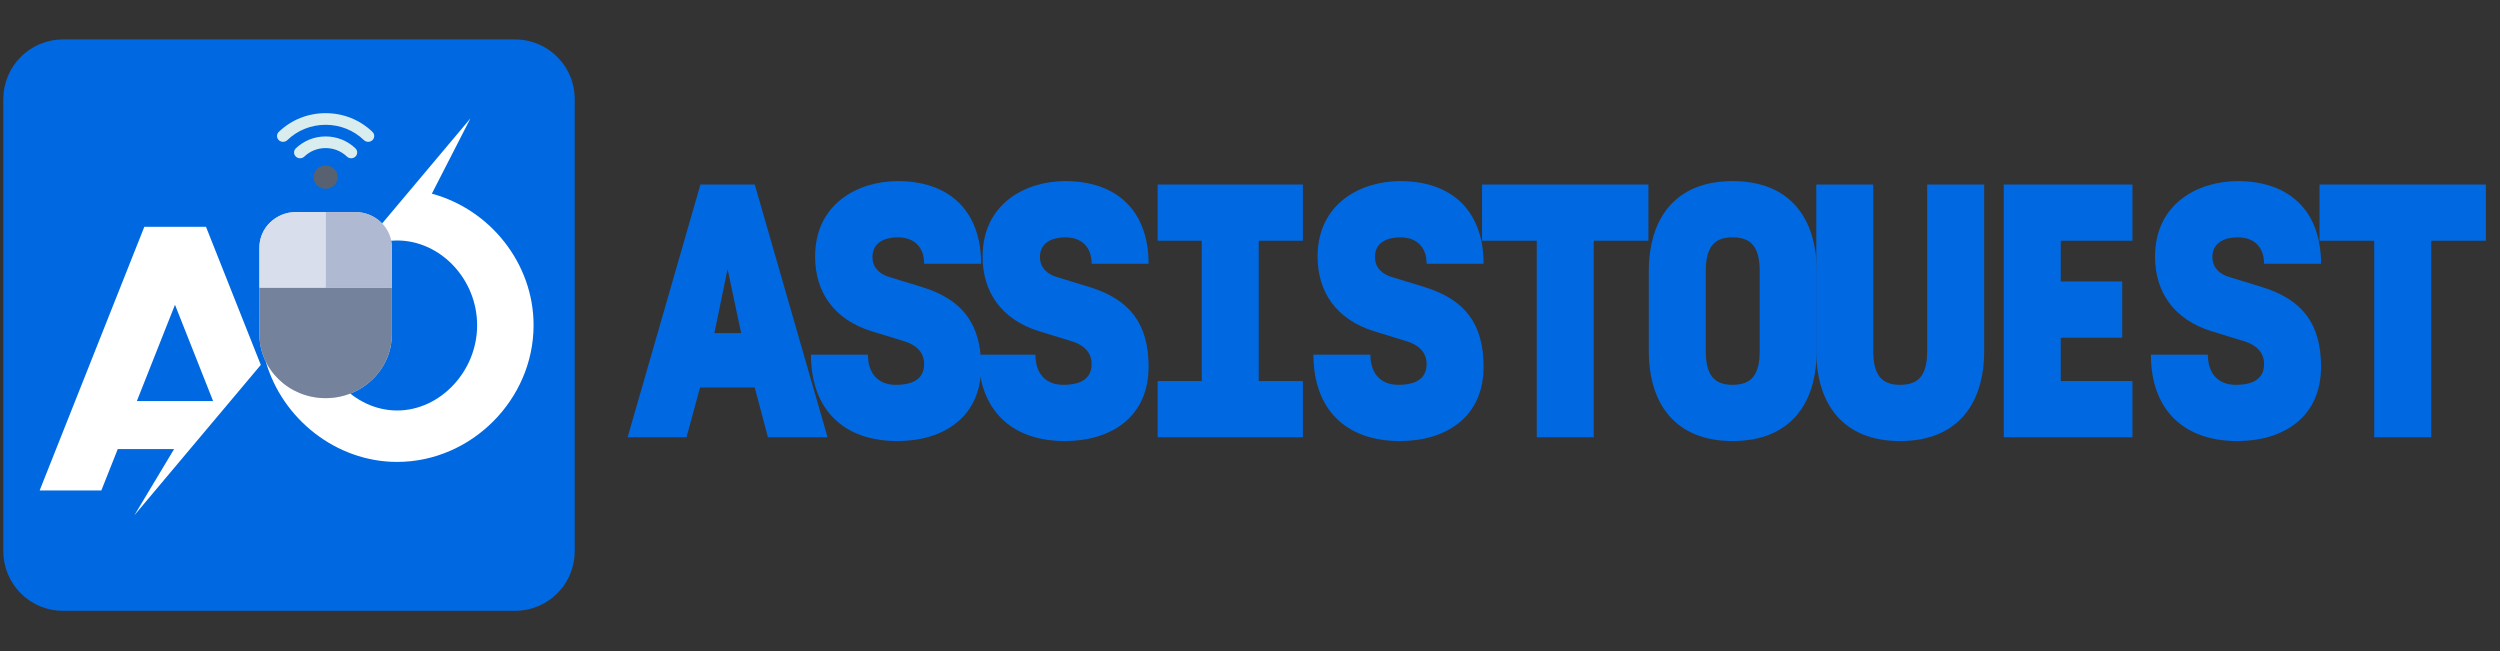 <?xml version="1.0" encoding="UTF-8"?> <svg xmlns="http://www.w3.org/2000/svg" xmlns:xlink="http://www.w3.org/1999/xlink" width="960" zoomAndPan="magnify" viewBox="0 0 720 187.5" height="250" preserveAspectRatio="xMidYMid meet" version="1.0"><rect x="0" y="0" width="720" height="187.5" fill="#333333" stroke="none"/><defs><g></g><clipPath id="681b987daf"><path d="M 0.957 11.355 L 165.52 11.355 L 165.52 175.918 L 0.957 175.918 Z M 0.957 11.355 " clip-rule="nonzero"></path></clipPath><clipPath id="062e11c331"><path d="M 1 11.355 L 165.52 11.355 L 165.52 175.918 L 1 175.918 Z M 1 11.355 " clip-rule="nonzero"></path></clipPath><clipPath id="c1d4ff3cb7"><path d="M 76.469 34.105 L 153.688 34.105 L 153.688 133.141 L 76.469 133.141 Z M 76.469 34.105 " clip-rule="nonzero"></path></clipPath><clipPath id="7adad5df84"><path d="M 11.395 65.227 L 75.227 65.227 L 75.227 148.402 L 11.395 148.402 Z M 11.395 65.227 " clip-rule="nonzero"></path></clipPath><clipPath id="37065514d6"><path d="M 74.699 61 L 112.855 61 L 112.855 114.688 L 74.699 114.688 Z M 74.699 61 " clip-rule="nonzero"></path></clipPath><clipPath id="3962ac0580"><path d="M 74.699 82.711 L 112.855 82.711 L 112.855 114.688 L 74.699 114.688 Z M 74.699 82.711 " clip-rule="nonzero"></path></clipPath><clipPath id="f3658559a6"><path d="M 93.766 61 L 112.855 61 L 112.855 82.871 L 93.766 82.871 Z M 93.766 61 " clip-rule="nonzero"></path></clipPath><clipPath id="88e841c4eb"><path d="M 74.699 61 L 93.934 61 L 93.934 82.871 L 74.699 82.871 Z M 74.699 61 " clip-rule="nonzero"></path></clipPath><clipPath id="e4b0c7ec88"><path d="M 79.613 32.57 L 107.914 32.57 L 107.914 40.898 L 79.613 40.898 Z M 79.613 32.57 " clip-rule="nonzero"></path></clipPath></defs><g fill="#0069e2" fill-opacity="1"><g transform="translate(181.079, 125.934)"><g><path d="M 57.258 0 L 36.289 -72.793 L 20.645 -72.793 L -0.324 0 L 16.625 0 L 20.535 -14.34 L 36.289 -14.34 L 40.09 0 Z M 24.664 -29.988 L 28.465 -48.457 L 32.379 -29.988 Z M 24.664 -29.988 "></path></g></g></g><g fill="#0069e2" fill-opacity="1"><g transform="translate(229.317, 125.934)"><g><path d="M 29.117 1.086 C 42.371 1.086 53.238 -5.758 53.238 -20.316 C 53.238 -32.594 47.914 -39.656 36.289 -43.242 L 26.727 -46.176 C 24.555 -46.828 21.945 -48.457 21.945 -51.934 C 21.945 -56.172 25.641 -57.582 29.227 -57.582 C 34.008 -57.582 36.832 -54.758 36.832 -49.977 L 53.238 -49.977 C 53.238 -64.973 44.328 -73.773 29.227 -73.773 C 17.926 -73.773 5.434 -67.363 5.434 -52.043 C 5.434 -41.828 10.863 -33.898 21.73 -30.531 L 31.289 -27.598 C 34.332 -26.617 36.832 -24.664 36.832 -21.078 C 36.832 -17.492 34.551 -15.102 28.684 -15.102 C 23.578 -15.102 20.645 -18.363 20.645 -23.793 L 4.238 -23.793 C 4.238 -8.148 13.473 1.086 29.117 1.086 Z M 29.117 1.086 "></path></g></g></g><g fill="#0069e2" fill-opacity="1"><g transform="translate(277.555, 125.934)"><g><path d="M 29.117 1.086 C 42.371 1.086 53.238 -5.758 53.238 -20.316 C 53.238 -32.594 47.914 -39.656 36.289 -43.242 L 26.727 -46.176 C 24.555 -46.828 21.945 -48.457 21.945 -51.934 C 21.945 -56.172 25.641 -57.582 29.227 -57.582 C 34.008 -57.582 36.832 -54.758 36.832 -49.977 L 53.238 -49.977 C 53.238 -64.973 44.328 -73.773 29.227 -73.773 C 17.926 -73.773 5.434 -67.363 5.434 -52.043 C 5.434 -41.828 10.863 -33.898 21.73 -30.531 L 31.289 -27.598 C 34.332 -26.617 36.832 -24.664 36.832 -21.078 C 36.832 -17.492 34.551 -15.102 28.684 -15.102 C 23.578 -15.102 20.645 -18.363 20.645 -23.793 L 4.238 -23.793 C 4.238 -8.148 13.473 1.086 29.117 1.086 Z M 29.117 1.086 "></path></g></g></g><g fill="#0069e2" fill-opacity="1"><g transform="translate(325.793, 125.934)"><g><path d="M 7.605 -72.793 L 7.605 -56.605 L 20.316 -56.605 L 20.316 -16.188 L 7.605 -16.188 L 7.605 0 L 49.434 0 L 49.434 -16.188 L 36.723 -16.188 L 36.723 -56.605 L 49.434 -56.605 L 49.434 -72.793 Z M 7.605 -72.793 "></path></g></g></g><g fill="#0069e2" fill-opacity="1"><g transform="translate(374.031, 125.934)"><g><path d="M 29.117 1.086 C 42.371 1.086 53.238 -5.758 53.238 -20.316 C 53.238 -32.594 47.914 -39.656 36.289 -43.242 L 26.727 -46.176 C 24.555 -46.828 21.945 -48.457 21.945 -51.934 C 21.945 -56.172 25.641 -57.582 29.227 -57.582 C 34.008 -57.582 36.832 -54.758 36.832 -49.977 L 53.238 -49.977 C 53.238 -64.973 44.328 -73.773 29.227 -73.773 C 17.926 -73.773 5.434 -67.363 5.434 -52.043 C 5.434 -41.828 10.863 -33.898 21.73 -30.531 L 31.289 -27.598 C 34.332 -26.617 36.832 -24.664 36.832 -21.078 C 36.832 -17.492 34.551 -15.102 28.684 -15.102 C 23.578 -15.102 20.645 -18.363 20.645 -23.793 L 4.238 -23.793 C 4.238 -8.148 13.473 1.086 29.117 1.086 Z M 29.117 1.086 "></path></g></g></g><g fill="#0069e2" fill-opacity="1"><g transform="translate(422.269, 125.934)"><g><path d="M 4.562 -72.793 L 4.562 -56.605 L 20.316 -56.605 L 20.316 0 L 36.723 0 L 36.723 -56.605 L 52.477 -56.605 L 52.477 -72.793 Z M 4.562 -72.793 "></path></g></g></g><g fill="#0069e2" fill-opacity="1"><g transform="translate(470.507, 125.934)"><g><path d="M 28.465 1.086 C 44.98 1.086 52.695 -9.562 52.695 -24.879 L 52.695 -47.805 C 52.695 -63.125 44.98 -73.773 28.465 -73.773 C 12.059 -73.773 4.348 -63.125 4.348 -47.805 L 4.348 -24.879 C 4.348 -9.562 12.059 1.086 28.465 1.086 Z M 28.465 -15.102 C 23.25 -15.102 20.75 -17.816 20.75 -24.879 L 20.75 -47.805 C 20.75 -54.867 23.25 -57.582 28.465 -57.582 C 33.789 -57.582 36.289 -54.867 36.289 -47.805 L 36.289 -24.879 C 36.289 -17.816 33.789 -15.102 28.465 -15.102 Z M 28.465 -15.102 "></path></g></g></g><g fill="#0069e2" fill-opacity="1"><g transform="translate(518.745, 125.934)"><g><path d="M 4.348 -24.879 C 4.348 -9.562 12.059 1.086 28.465 1.086 C 44.98 1.086 52.695 -9.562 52.695 -24.879 L 52.695 -72.793 L 36.289 -72.793 L 36.289 -24.879 C 36.289 -17.816 33.789 -15.102 28.465 -15.102 C 23.25 -15.102 20.75 -17.816 20.75 -24.879 L 20.75 -72.793 L 4.348 -72.793 Z M 4.348 -24.879 "></path></g></g></g><g fill="#0069e2" fill-opacity="1"><g transform="translate(566.983, 125.934)"><g><path d="M 10.105 -72.793 L 10.105 0 L 47.152 0 L 47.152 -16.188 L 26.512 -16.188 L 26.512 -28.684 L 44.219 -28.684 L 44.219 -44.871 L 26.512 -44.871 L 26.512 -56.605 L 47.152 -56.605 L 47.152 -72.793 Z M 10.105 -72.793 "></path></g></g></g><g fill="#0069e2" fill-opacity="1"><g transform="translate(615.221, 125.934)"><g><path d="M 29.117 1.086 C 42.371 1.086 53.238 -5.758 53.238 -20.316 C 53.238 -32.594 47.914 -39.656 36.289 -43.242 L 26.727 -46.176 C 24.555 -46.828 21.945 -48.457 21.945 -51.934 C 21.945 -56.172 25.641 -57.582 29.227 -57.582 C 34.008 -57.582 36.832 -54.758 36.832 -49.977 L 53.238 -49.977 C 53.238 -64.973 44.328 -73.773 29.227 -73.773 C 17.926 -73.773 5.434 -67.363 5.434 -52.043 C 5.434 -41.828 10.863 -33.898 21.73 -30.531 L 31.289 -27.598 C 34.332 -26.617 36.832 -24.664 36.832 -21.078 C 36.832 -17.492 34.551 -15.102 28.684 -15.102 C 23.578 -15.102 20.645 -18.363 20.645 -23.793 L 4.238 -23.793 C 4.238 -8.148 13.473 1.086 29.117 1.086 Z M 29.117 1.086 "></path></g></g></g><g fill="#0069e2" fill-opacity="1"><g transform="translate(663.459, 125.934)"><g><path d="M 4.562 -72.793 L 4.562 -56.605 L 20.316 -56.605 L 20.316 0 L 36.723 0 L 36.723 -56.605 L 52.477 -56.605 L 52.477 -72.793 Z M 4.562 -72.793 "></path></g></g></g><g clip-path="url(#681b987daf)"><path fill="#0069e2" d="M 18.137 11.355 L 148.336 11.355 C 148.902 11.355 149.461 11.383 150.023 11.438 C 150.582 11.492 151.137 11.574 151.691 11.688 C 152.242 11.797 152.785 11.934 153.324 12.094 C 153.863 12.258 154.395 12.449 154.914 12.664 C 155.434 12.879 155.941 13.117 156.438 13.383 C 156.934 13.648 157.414 13.938 157.883 14.25 C 158.352 14.562 158.801 14.898 159.238 15.254 C 159.672 15.613 160.09 15.988 160.488 16.387 C 160.883 16.785 161.262 17.203 161.617 17.637 C 161.977 18.07 162.309 18.523 162.625 18.992 C 162.938 19.461 163.227 19.941 163.488 20.438 C 163.754 20.934 163.996 21.441 164.211 21.961 C 164.426 22.48 164.617 23.012 164.777 23.551 C 164.941 24.086 165.078 24.633 165.188 25.184 C 165.297 25.738 165.379 26.293 165.438 26.852 C 165.492 27.414 165.52 27.973 165.52 28.535 L 165.52 158.734 C 165.52 159.297 165.492 159.859 165.438 160.422 C 165.379 160.98 165.297 161.535 165.188 162.086 C 165.078 162.641 164.941 163.184 164.777 163.723 C 164.617 164.262 164.426 164.789 164.211 165.312 C 163.996 165.832 163.754 166.34 163.488 166.836 C 163.227 167.332 162.938 167.812 162.625 168.281 C 162.309 168.75 161.977 169.199 161.617 169.637 C 161.262 170.07 160.883 170.488 160.488 170.883 C 160.09 171.281 159.672 171.66 159.238 172.016 C 158.801 172.375 158.352 172.707 157.883 173.02 C 157.414 173.332 156.934 173.621 156.438 173.887 C 155.941 174.152 155.434 174.395 154.914 174.609 C 154.395 174.824 153.863 175.012 153.324 175.176 C 152.785 175.34 152.242 175.477 151.691 175.586 C 151.137 175.695 150.582 175.777 150.023 175.836 C 149.461 175.891 148.902 175.918 148.336 175.918 L 18.137 175.918 C 17.574 175.918 17.016 175.891 16.453 175.836 C 15.895 175.777 15.34 175.695 14.785 175.586 C 14.234 175.477 13.688 175.34 13.152 175.176 C 12.613 175.012 12.082 174.824 11.562 174.609 C 11.043 174.395 10.535 174.152 10.039 173.887 C 9.543 173.621 9.062 173.332 8.594 173.02 C 8.125 172.707 7.676 172.375 7.238 172.016 C 6.805 171.66 6.387 171.281 5.988 170.883 C 5.59 170.488 5.215 170.07 4.855 169.637 C 4.5 169.199 4.164 168.75 3.852 168.281 C 3.539 167.812 3.25 167.332 2.984 166.836 C 2.723 166.34 2.48 165.832 2.266 165.312 C 2.051 164.789 1.859 164.262 1.695 163.723 C 1.535 163.184 1.398 162.641 1.289 162.086 C 1.18 161.535 1.094 160.98 1.039 160.422 C 0.984 159.859 0.957 159.297 0.957 158.734 L 0.957 28.535 C 0.957 27.973 0.984 27.414 1.039 26.852 C 1.094 26.293 1.18 25.738 1.289 25.184 C 1.398 24.633 1.535 24.086 1.695 23.551 C 1.859 23.012 2.051 22.48 2.266 21.961 C 2.48 21.441 2.723 20.934 2.984 20.438 C 3.25 19.941 3.539 19.461 3.852 18.992 C 4.164 18.523 4.5 18.07 4.855 17.637 C 5.215 17.203 5.59 16.785 5.988 16.387 C 6.387 15.988 6.805 15.613 7.238 15.254 C 7.676 14.898 8.125 14.562 8.594 14.25 C 9.062 13.938 9.543 13.648 10.039 13.383 C 10.535 13.117 11.043 12.879 11.562 12.664 C 12.082 12.449 12.613 12.258 13.152 12.094 C 13.688 11.934 14.234 11.797 14.785 11.688 C 15.34 11.574 15.895 11.492 16.453 11.438 C 17.016 11.383 17.574 11.355 18.137 11.355 Z M 18.137 11.355 " fill-opacity="1" fill-rule="nonzero"></path></g><g clip-path="url(#062e11c331)"><path fill="#0069e2" d="M 18.137 11.629 L 148.336 11.629 C 148.891 11.629 149.445 11.656 149.996 11.711 C 150.547 11.766 151.094 11.844 151.637 11.953 C 152.18 12.062 152.715 12.195 153.246 12.355 C 153.777 12.516 154.297 12.703 154.809 12.914 C 155.32 13.129 155.82 13.363 156.309 13.625 C 156.797 13.887 157.27 14.172 157.73 14.477 C 158.191 14.785 158.637 15.113 159.062 15.465 C 159.492 15.816 159.902 16.188 160.293 16.582 C 160.684 16.973 161.059 17.383 161.406 17.809 C 161.758 18.238 162.09 18.684 162.398 19.145 C 162.703 19.602 162.988 20.078 163.25 20.566 C 163.512 21.055 163.746 21.555 163.961 22.066 C 164.172 22.578 164.355 23.098 164.52 23.629 C 164.68 24.156 164.812 24.695 164.922 25.238 C 165.027 25.781 165.109 26.328 165.164 26.879 C 165.219 27.43 165.246 27.984 165.246 28.535 L 165.246 158.734 C 165.246 159.289 165.219 159.844 165.164 160.395 C 165.109 160.945 165.027 161.492 164.922 162.035 C 164.812 162.578 164.68 163.113 164.52 163.645 C 164.355 164.176 164.172 164.695 163.961 165.207 C 163.746 165.719 163.512 166.219 163.25 166.707 C 162.988 167.195 162.703 167.668 162.398 168.129 C 162.09 168.59 161.758 169.035 161.406 169.461 C 161.059 169.891 160.684 170.301 160.293 170.691 C 159.902 171.082 159.492 171.453 159.062 171.805 C 158.637 172.156 158.191 172.488 157.73 172.793 C 157.27 173.102 156.797 173.387 156.309 173.648 C 155.82 173.91 155.32 174.145 154.809 174.355 C 154.297 174.57 153.777 174.754 153.246 174.918 C 152.715 175.078 152.18 175.211 151.637 175.32 C 151.094 175.426 150.547 175.508 149.996 175.562 C 149.445 175.617 148.891 175.645 148.336 175.645 L 18.137 175.645 C 17.586 175.645 17.031 175.617 16.48 175.562 C 15.93 175.508 15.383 175.426 14.84 175.32 C 14.297 175.211 13.762 175.078 13.23 174.918 C 12.699 174.754 12.18 174.57 11.668 174.355 C 11.156 174.145 10.656 173.91 10.168 173.648 C 9.68 173.387 9.203 173.102 8.746 172.793 C 8.285 172.488 7.84 172.156 7.41 171.805 C 6.984 171.453 6.574 171.082 6.184 170.691 C 5.789 170.301 5.418 169.891 5.066 169.461 C 4.715 169.035 4.387 168.59 4.078 168.129 C 3.773 167.668 3.488 167.195 3.227 166.707 C 2.965 166.219 2.73 165.719 2.516 165.207 C 2.305 164.695 2.117 164.176 1.957 163.645 C 1.797 163.113 1.664 162.578 1.555 162.035 C 1.445 161.492 1.367 160.945 1.312 160.395 C 1.258 159.844 1.23 159.289 1.23 158.734 L 1.23 28.535 C 1.23 27.984 1.258 27.43 1.312 26.879 C 1.367 26.328 1.445 25.781 1.555 25.238 C 1.664 24.695 1.797 24.156 1.957 23.629 C 2.117 23.098 2.305 22.578 2.516 22.066 C 2.73 21.555 2.965 21.055 3.227 20.566 C 3.488 20.078 3.773 19.602 4.078 19.145 C 4.387 18.684 4.715 18.238 5.066 17.809 C 5.418 17.383 5.789 16.973 6.184 16.582 C 6.574 16.188 6.984 15.816 7.41 15.465 C 7.84 15.113 8.285 14.785 8.746 14.477 C 9.203 14.172 9.68 13.887 10.168 13.625 C 10.656 13.363 11.156 13.129 11.668 12.914 C 12.18 12.703 12.699 12.516 13.23 12.355 C 13.762 12.195 14.297 12.062 14.84 11.953 C 15.383 11.844 15.93 11.766 16.48 11.711 C 17.031 11.656 17.586 11.629 18.137 11.629 Z M 18.137 11.629 " fill-opacity="1" fill-rule="nonzero"></path></g><g clip-path="url(#c1d4ff3cb7)"><path fill="#ffffff" d="M 153.668 93.68 C 153.668 115.012 135.797 133.031 114.371 133.031 C 96.762 133.031 81.297 120.605 76.562 104.18 L 93.293 84.277 C 92.105 87.195 91.438 90.379 91.438 93.684 C 91.438 106.945 101.988 118.219 114.371 118.219 C 126.754 118.219 137.414 106.945 137.414 93.684 C 137.414 80.418 126.863 69.258 114.371 69.258 C 110.363 69.258 106.543 70.441 103.219 72.484 L 118.223 54.641 L 135.477 34.109 L 124.371 55.777 C 141.082 60.289 153.672 75.781 153.672 93.684 Z M 153.668 93.68 " fill-opacity="1" fill-rule="nonzero"></path></g><g clip-path="url(#7adad5df84)"><path fill="#ffffff" d="M 59.328 65.328 L 41.562 65.328 L 11.414 141.262 L 29.18 141.262 L 33.918 129.328 L 50.145 129.328 L 38.684 148.418 L 54.73 129.328 L 75.109 105.09 L 59.328 65.324 Z M 39.41 115.512 L 50.395 87.77 L 61.375 115.512 Z M 39.41 115.512 " fill-opacity="1" fill-rule="nonzero"></path></g><path fill="#586170" d="M 93.777 47.668 C 95.699 47.668 97.246 49.168 97.246 51.016 C 97.246 52.867 95.695 54.363 93.777 54.363 C 91.863 54.363 90.312 52.867 90.312 51.016 C 90.312 49.168 91.863 47.668 93.777 47.668 Z M 93.777 47.668 " fill-opacity="1" fill-rule="nonzero"></path><g clip-path="url(#37065514d6)"><path fill="#d8deec" d="M 102.277 61.066 L 85.281 61.066 C 79.438 61.066 74.703 65.641 74.703 71.285 L 74.703 96.242 C 74.703 106.418 83.242 114.668 93.777 114.668 C 99.047 114.668 103.816 112.605 107.27 109.27 C 110.723 105.938 112.855 101.332 112.855 96.242 L 112.855 71.285 C 112.855 65.641 108.121 61.066 102.277 61.066 Z M 102.277 61.066 " fill-opacity="1" fill-rule="nonzero"></path></g><g clip-path="url(#3962ac0580)"><path fill="#75829c" d="M 112.855 82.84 L 112.855 96.242 C 112.855 101.332 110.719 105.938 107.27 109.27 C 103.816 112.605 99.047 114.668 93.777 114.668 C 83.242 114.668 74.703 106.418 74.703 96.242 L 74.703 82.84 Z M 112.855 82.84 " fill-opacity="1" fill-rule="nonzero"></path></g><g clip-path="url(#f3658559a6)"><path fill="#b0b9d2" d="M 112.855 71.285 L 112.855 82.84 L 93.777 82.84 L 93.777 61.066 L 102.277 61.066 C 108.117 61.066 112.855 65.641 112.855 71.285 Z M 112.855 71.285 " fill-opacity="1" fill-rule="nonzero"></path></g><g clip-path="url(#88e841c4eb)"><path fill="#d8deec" d="M 93.777 61.066 L 93.777 82.84 L 74.703 82.84 L 74.703 71.285 C 74.703 65.641 79.438 61.066 85.281 61.066 Z M 93.777 61.066 " fill-opacity="1" fill-rule="nonzero"></path></g><path fill="#d9edee" d="M 101.137 45.582 C 100.695 45.582 100.25 45.422 99.914 45.094 C 96.531 41.828 91.027 41.828 87.645 45.094 C 86.969 45.746 85.871 45.746 85.195 45.094 C 84.516 44.441 84.516 43.379 85.195 42.727 C 89.926 38.152 97.633 38.152 102.363 42.727 C 103.043 43.379 103.043 44.441 102.363 45.094 C 102.027 45.422 101.582 45.582 101.137 45.582 Z M 101.137 45.582 " fill-opacity="1" fill-rule="nonzero"></path><g clip-path="url(#e4b0c7ec88)"><path fill="#d9edee" d="M 106.043 40.848 C 105.598 40.848 105.152 40.684 104.816 40.359 C 101.867 37.512 97.949 35.941 93.777 35.941 C 89.609 35.941 85.691 37.512 82.742 40.359 C 82.062 41.012 80.965 41.012 80.289 40.359 C 79.613 39.703 79.613 38.645 80.289 37.988 C 83.895 34.508 88.684 32.59 93.777 32.59 C 98.875 32.59 103.668 34.508 107.27 37.988 C 107.945 38.641 107.945 39.703 107.27 40.359 C 106.93 40.684 106.488 40.848 106.043 40.848 Z M 106.043 40.848 " fill-opacity="1" fill-rule="nonzero"></path></g></svg> 